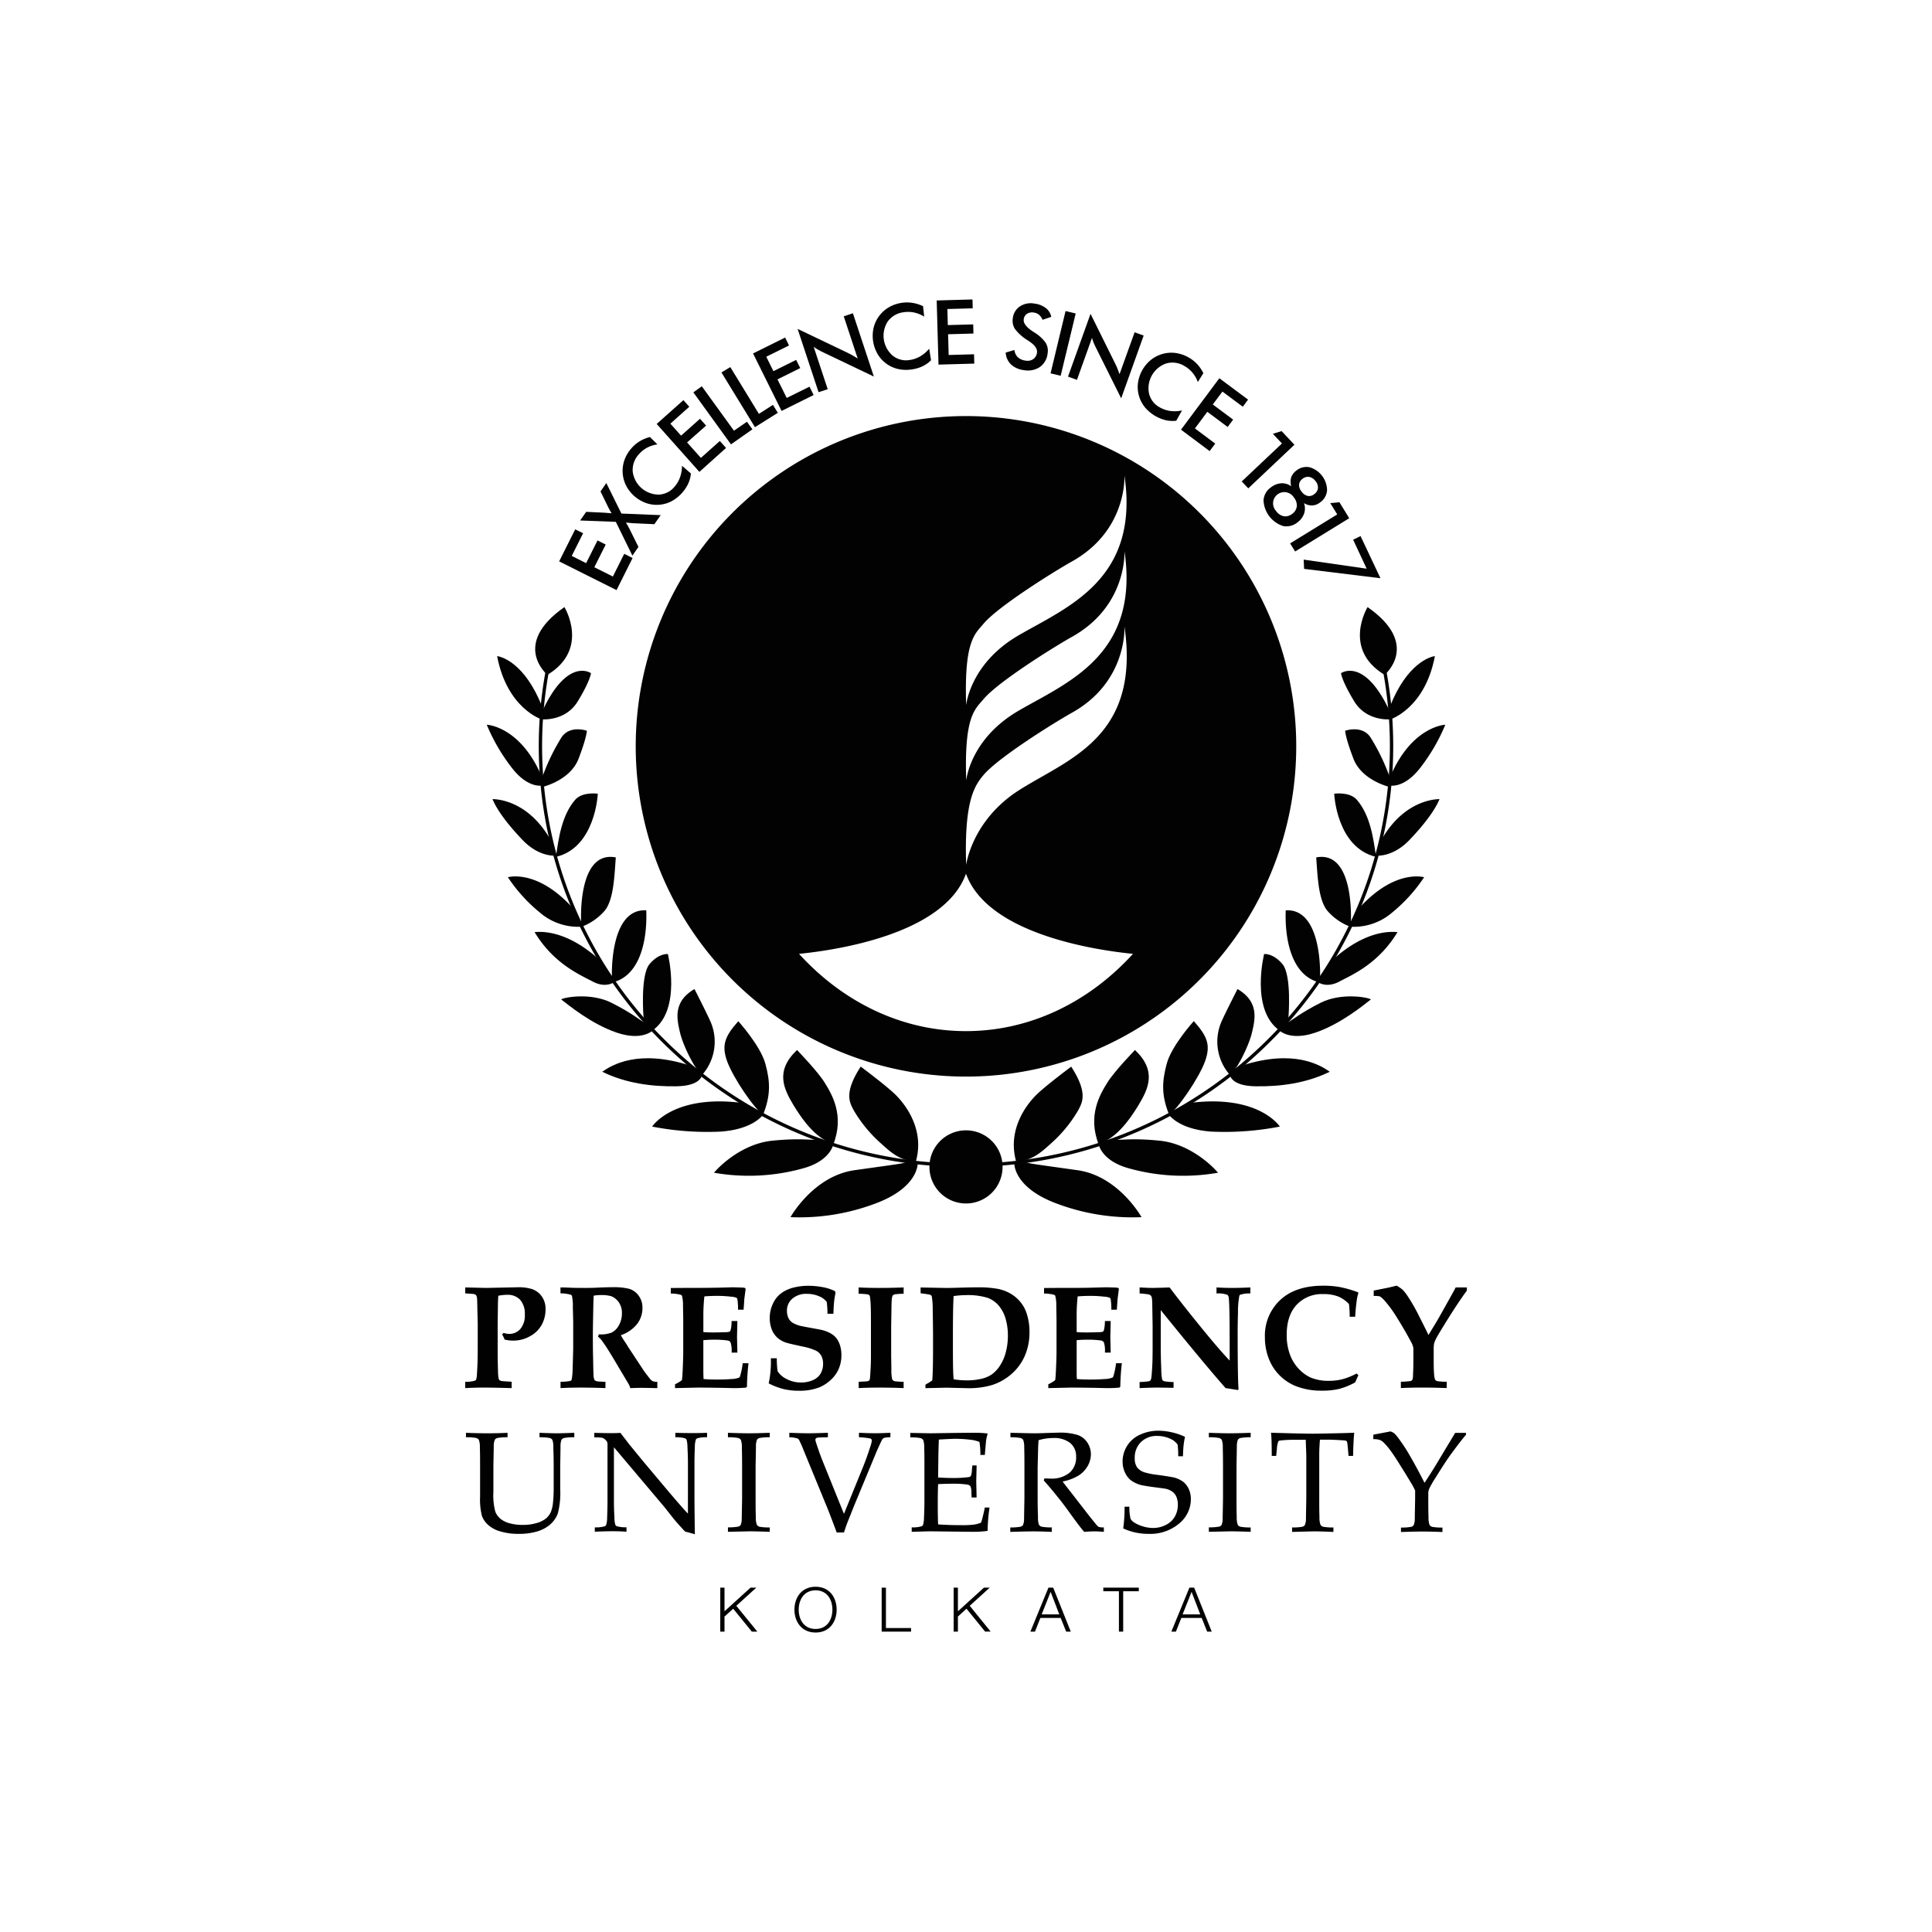 <svg id="Layer_1" data-name="Layer 1" xmlns="http://www.w3.org/2000/svg" viewBox="0 0 1000 1000"><defs><style>.cls-1{fill:#010101;}.cls-2{fill:#020202;}</style></defs><path id="path202" class="cls-1" d="M240.81,669.46v-3.09l10.83.26,16.37-.34a22.87,22.87,0,0,1,7.58,1,10.4,10.4,0,0,1,4.78,3.65,11,11,0,0,1,2,6.86,16.55,16.55,0,0,1-1.93,7.82,14.85,14.85,0,0,1-6,5.94,17.31,17.31,0,0,1-8.74,2.33,19.53,19.53,0,0,1-2.29-.13,20.86,20.86,0,0,1-2.21-.39,15.92,15.92,0,0,0-1.31-2.65l.76-.81a13.19,13.19,0,0,0,1.53.39,7,7,0,0,0,1.3.12,7.47,7.47,0,0,0,5.85-2.55,10.67,10.67,0,0,0,2.31-7.43,10.9,10.9,0,0,0-2.42-7.68,8.79,8.79,0,0,0-6.73-2.57,24.1,24.1,0,0,0-4.56.49c-.14,1.54-.21,3.8-.23,6.78l-.11,7.3v14.12c0,3.48.06,7.09.18,10.81a20.2,20.2,0,0,0,.39,4.1,1.72,1.72,0,0,0,.49.64,2.87,2.87,0,0,0,1.26.43l4.93.34v3.28q-9.37-.25-14.1-.27c-3.47,0-6.77.1-9.93.27v-3.28a14.65,14.65,0,0,0,5.14-.63,1.23,1.23,0,0,0,.5-.56,9.29,9.29,0,0,0,.41-2.72q.42-6,.41-13.27V684.88l-.18-7c-.05-3-.1-4.88-.16-5.63a4.38,4.38,0,0,0-.35-1.6,1.32,1.32,0,0,0-.49-.53,4,4,0,0,0-1.26-.4Z"/><path id="path204" class="cls-1" d="M290.1,669.43v-3.06c.56,0,2.51,0,5.86.18q2.44.08,7,.08c2.57,0,4.76-.06,6.59-.17,3-.13,5.53-.2,7.5-.2a33.25,33.25,0,0,1,8.61.83,9.42,9.42,0,0,1,4.87,3.49,10.33,10.33,0,0,1,2,6.46,13.44,13.44,0,0,1-2.73,8.21,18.2,18.2,0,0,1-8.46,5.85c.61,1.11,1.3,2.24,2.09,3.4s1.23,1.87,1.36,2.11.28.49.43.71l5.67,8.61c1.52,2.3,2.33,3.53,2.45,3.7q2.76,3.71,3.37,4.37a4,4,0,0,0,1.21.92,7,7,0,0,0,2.31.3v3.28q-5.65-.15-8.15-.15c-2,0-3.9.06-5.83.15a9,9,0,0,0-.88-2.13l-7.83-13.15q-3.37-5.67-5.72-8.91a10.58,10.58,0,0,0-2.27-2.45l.41-1.22a15,15,0,0,0,6.64-.91,8.8,8.8,0,0,0,3.77-3.82,12.26,12.26,0,0,0,1.53-6.13,9.55,9.55,0,0,0-1.61-5.71,8.52,8.52,0,0,0-4-3.18,18.62,18.62,0,0,0-5.51-.56,20.27,20.27,0,0,0-3.48.3q-.11,1.33-.21,6-.22,10.56-.23,14.11c0,3.72,0,7.68.12,11.86.09,5.12.17,8,.21,8.73a8.9,8.9,0,0,0,.4,2.71,1.64,1.64,0,0,0,.47.54,2.8,2.8,0,0,0,1.06.4,38,38,0,0,0,4.26.22v3.28q-6.25-.25-12.68-.26c-3.8,0-7.33.08-10.57.26v-3.28a26.36,26.36,0,0,0,4.94-.41,1.14,1.14,0,0,0,.64-.36,2.5,2.5,0,0,0,.31-1.05,34.21,34.21,0,0,0,.37-4.4l.3-10.91V684.26l-.19-7.86a24.48,24.48,0,0,0-.44-5.6,1.31,1.31,0,0,0-.54-.62,20.09,20.09,0,0,0-5.39-.75"/><path id="path206" class="cls-1" d="M349.39,718.5v-2a18.09,18.09,0,0,0,3.58-2.15c.15-1.05.28-2.73.38-5.07q.28-6.42.29-9.31V683.17q0-1-.12-7.26a19.42,19.42,0,0,0-.51-5.15,1.29,1.29,0,0,0-.55-.56,20.78,20.78,0,0,0-5.26-.66v-2.87l8.48-.06h4.84q5,0,11.17-.11l7.43-.2c.88,0,2.66.06,5.34.15a5.48,5.48,0,0,1,1.22.23l.26.48-.7,5.37q0,.56-.36,5.37H382a33.54,33.54,0,0,0-.32-5.4,1.41,1.41,0,0,0-.45-.76,8.78,8.78,0,0,0-2.91-.59,62.46,62.46,0,0,0-7.1-.41c-2.16,0-4.38.09-6.64.27a92.42,92.42,0,0,0-.52,10.78v7.7c1.66.13,3.39.18,5.19.18.56,0,2.59,0,6.06-.14a6.74,6.74,0,0,0,2.32-.26,1.44,1.44,0,0,0,.53-.79,18.84,18.84,0,0,0,.51-4.73h3l-.19,8.2.19,8.15h-3a13.74,13.74,0,0,0-.55-5.33,2.15,2.15,0,0,0-1.59-.94,43.48,43.48,0,0,0-6.55-.4,53.36,53.36,0,0,0-5.93.25V709.3c0,1.74.05,3.24.12,4.49q3,.26,7,.26t7.29-.26a12,12,0,0,0,4.11-.75,1.41,1.41,0,0,0,.48-.67,41.38,41.38,0,0,0,1.38-6.78h3a117.45,117.45,0,0,0-.8,12.15l-.48.48a64.36,64.36,0,0,1-6.66.26l-5.89-.13q-8.72-.14-12-.13-.89,0-12.23.26"/><path id="path208" class="cls-1" d="M431.37,680h-3.08a46.34,46.34,0,0,0-.37-6.12,9.27,9.27,0,0,0-3.92-2.91,15.15,15.15,0,0,0-6.27-1.26,10.77,10.77,0,0,0-7.69,2.55,8,8,0,0,0-2.72,6,9.16,9.16,0,0,0,.79,4,6,6,0,0,0,2.2,2.43,15.67,15.67,0,0,0,4.21,1.64c1.42.29,3.38.66,5.91,1.12s4.15.75,4.91.93a18.3,18.3,0,0,1,4.79,1.88,9.94,9.94,0,0,1,2.9,2.54,11.81,11.81,0,0,1,1.78,3.61,16.57,16.57,0,0,1,.7,4.89,17.57,17.57,0,0,1-1.94,8.39,17.91,17.91,0,0,1-4.06,5,19.89,19.89,0,0,1-5.35,3.37,28,28,0,0,1-10.56,1.79,34.3,34.3,0,0,1-8-.86,36.82,36.82,0,0,1-7.72-2.95A55.06,55.06,0,0,0,399,703.05h3.07a48.41,48.41,0,0,0,.41,6.7,11.52,11.52,0,0,0,4.76,4.07,15.59,15.59,0,0,0,7.36,1.75,14.66,14.66,0,0,0,6.2-1.24,8.24,8.24,0,0,0,4-3.46,10.23,10.23,0,0,0,1.23-5,8.73,8.73,0,0,0-.87-4,6.46,6.46,0,0,0-2.68-2.7,28.77,28.77,0,0,0-6.45-2.09q-6.63-1.41-8.71-2a12.48,12.48,0,0,1-5.07-2.8,11.34,11.34,0,0,1-2.88-4.42,15.76,15.76,0,0,1-.95-5.57,17.22,17.22,0,0,1,1.72-7.69,13.84,13.84,0,0,1,4.54-5.46,18.44,18.44,0,0,1,6.38-2.77,31.23,31.23,0,0,1,7.28-.85,40.41,40.41,0,0,1,7.52.71,24.22,24.22,0,0,1,6.32,2.05l.29.89a42.1,42.1,0,0,0-.75,4.74c-.15,1.54-.28,3.58-.34,6.12"/><path id="path210" class="cls-1" d="M467.72,666.37v3.28a36.41,36.41,0,0,0-4.42.27,2.46,2.46,0,0,0-1,.41,1.41,1.41,0,0,0-.41.61,9.1,9.1,0,0,0-.36,2.43c-.05.65-.09,1.86-.11,3.65q-.15,9.16-.15,9.87v15l.11,6.82a20.38,20.38,0,0,0,.37,5,1.51,1.51,0,0,0,.49.81,3,3,0,0,0,1.11.44,35.45,35.45,0,0,0,4.37.24v3.28c-4-.17-8.24-.26-12.75-.26q-5.89,0-10.51.26v-3.28c2.55-.1,4-.18,4.4-.26a2.06,2.06,0,0,0,1-.41,1.23,1.23,0,0,0,.35-.59,31.54,31.54,0,0,0,.29-3.51q.3-4.47.3-8.27V686.59q0-7.41-.08-9.53a51.25,51.25,0,0,0-.43-5.93,1.71,1.71,0,0,0-.36-.74,1.79,1.79,0,0,0-.87-.43,37.94,37.94,0,0,0-4.64-.32v-3.27c3.08.17,6.6.26,10.58.26q6.7,0,12.68-.26"/><path id="path212" class="cls-1" d="M493.58,713.91a39.58,39.58,0,0,0,6.52.56,31.9,31.9,0,0,0,8.64-1,15.26,15.26,0,0,0,4.87-2.27,17.12,17.12,0,0,0,4-4.39,23.45,23.45,0,0,0,3-6.94,33.84,33.84,0,0,0,1.07-8.68,31.22,31.22,0,0,0-1.07-8.22,18.52,18.52,0,0,0-3.47-6.94,13.71,13.71,0,0,0-6.12-4.33,35,35,0,0,0-11.2-1.34,44.7,44.7,0,0,0-6.22.49q-.37,5.28-.37,19.91v8.57q0,11.09.37,14.62M479,718.5v-1.79c.21-.12.53-.33,1-.6a23.31,23.31,0,0,0,2.54-1.63c.27-3.34.4-8.73.4-16.2v-6.12q0-4.92-.17-14.42a39.65,39.65,0,0,0-.48-6.71,1.22,1.22,0,0,0-.28-.51,1.81,1.81,0,0,0-.92-.45c-.41-.11-1.94-.33-4.59-.68v-3l13.28.26q2.34,0,8.82-.21c3.12-.07,5.62-.12,7.5-.12a53.84,53.84,0,0,1,10.38.8,21.13,21.13,0,0,1,6.78,2.57,19.4,19.4,0,0,1,4.88,4.19,18,18,0,0,1,3,5.22,30,30,0,0,1,1.72,10.29,30.32,30.32,0,0,1-2.56,12.7,26.36,26.36,0,0,1-7.05,9.35,28.28,28.28,0,0,1-9.71,5.43,41.81,41.81,0,0,1-12.63,1.65l-10.86-.26Z"/><path id="path214" class="cls-1" d="M542.59,718.5v-2a17.88,17.88,0,0,0,3.59-2.15c.15-1.05.27-2.73.37-5.07q.3-6.42.3-9.31V683.17q0-1-.12-7.26a19.42,19.42,0,0,0-.51-5.15,1.29,1.29,0,0,0-.55-.56,20.36,20.36,0,0,0-5.27-.66v-2.87l8.49-.06h4.83c3.35,0,7.07,0,11.18-.11l7.42-.2c.88,0,2.66.06,5.35.15a5.5,5.5,0,0,1,1.21.23l.25.48-.69,5.37c0,.37-.15,2.16-.37,5.37h-2.85a33.55,33.55,0,0,0-.33-5.4,1.43,1.43,0,0,0-.44-.76,8.78,8.78,0,0,0-2.91-.59,62.46,62.46,0,0,0-7.1-.41c-2.16,0-4.38.09-6.64.27a90.28,90.28,0,0,0-.52,10.78v7.7c1.66.13,3.39.18,5.19.18.56,0,2.58,0,6.06-.14a6.74,6.74,0,0,0,2.32-.26,1.44,1.44,0,0,0,.53-.79,18.84,18.84,0,0,0,.51-4.73h3l-.19,8.2.19,8.15h-3a13.55,13.55,0,0,0-.55-5.33,2.15,2.15,0,0,0-1.59-.94,43.43,43.43,0,0,0-6.54-.4,53.36,53.36,0,0,0-5.93.25V709.3c0,1.74,0,3.24.12,4.49,2,.17,4.32.26,7,.26s5.06-.09,7.29-.26a12,12,0,0,0,4.11-.75,1.29,1.29,0,0,0,.48-.67,40.38,40.38,0,0,0,1.39-6.78h3a117.45,117.45,0,0,0-.8,12.15l-.48.48a64.36,64.36,0,0,1-6.66.26l-5.89-.13q-8.72-.14-12-.13-.88,0-12.23.26"/><path id="path216" class="cls-1" d="M589.85,715.33a38.72,38.72,0,0,0,4.94-.41,1.6,1.6,0,0,0,.69-.48,3.41,3.41,0,0,0,.46-1.39q.21-1.41.51-6.85.13-3.09.14-8.05V686.2l-.18-10.85a23.29,23.29,0,0,0-.21-3.54,2.69,2.69,0,0,0-.53-1.21,2.31,2.31,0,0,0-1.14-.61,38.72,38.72,0,0,0-4.67-.49v-3.13c3.11.18,5.38.26,6.85.26l5.3-.13,3.37-.13q7.54,10,18.28,23.1,7.73,9.43,12.81,14.76v-8.61q0-20-.44-23.59a2.7,2.7,0,0,0-.66-1.78,13.36,13.36,0,0,0-5.71-.75v-3.13c3,.18,5.71.26,8.19.26s5.53-.08,9.34-.26v3.13a14.23,14.23,0,0,0-5.3.68.91.91,0,0,0-.41.55,43.43,43.43,0,0,0-.7,8.52c-.12,4.43-.17,7.7-.17,9.81q0,24.78.47,30.07l-.47.34c-2.06-.35-4.14-.67-6.26-1Q622.52,705,600.8,678.11v18.55q0,5.77.27,12a29,29,0,0,0,.43,5.26,1.52,1.52,0,0,0,.5.72,2.56,2.56,0,0,0,1.23.4,31,31,0,0,0,3.47.29,5.94,5.94,0,0,0,.74,0v3l-7.91-.12c-2.37,0-5.6.09-9.66.27Z"/><path id="path218" class="cls-1" d="M703.11,711.76l-1.68,3.76a37.22,37.22,0,0,1-8.22,3.37,38.21,38.21,0,0,1-9.1.91,35.4,35.4,0,0,1-13.73-2.49,24.87,24.87,0,0,1-13-12.52,30.28,30.28,0,0,1-2.67-12.71,25.15,25.15,0,0,1,7.89-19.16q7.89-7.44,22.27-7.44a47.37,47.37,0,0,1,8.89.75,59.21,59.21,0,0,1,9.13,2.65l.18.48a22.94,22.94,0,0,0-.91,4.4c-.37,2.81-.6,5.41-.71,7.79h-2.85c0-2.73-.18-4.91-.37-6.56a16.3,16.3,0,0,0-5.51-3.89,20.47,20.47,0,0,0-7.82-1.28,17.93,17.93,0,0,0-13.76,5.53Q666,680.89,666,690.79a28.72,28.72,0,0,0,1.73,10.47,21.47,21.47,0,0,0,4.63,7.4,20.4,20.4,0,0,0,5.82,4.27,23.56,23.56,0,0,0,9.67,1.78,28,28,0,0,0,7.06-.85,33.61,33.61,0,0,0,7.25-2.94Z"/><path id="path220" class="cls-1" d="M739.34,691.06l4.59-7.58q1.17-2,7-12.46,2-3.57,2.52-4.65h5.79V668q-4.44,6.09-9.56,14.28t-6.35,10.54a12.6,12.6,0,0,0-1.08,2.79,16.39,16.39,0,0,0-.17,2.8v6.3q0,4.72.24,6.89a7.1,7.1,0,0,0,.56,2.61,2,2,0,0,0,1.09.67,30.11,30.11,0,0,0,4.84.3v3.28q-7-.25-12.61-.26c-3.65,0-7.35.08-11.11.26v-3.28a36.31,36.31,0,0,0,4.89-.34,1.64,1.64,0,0,0,1-.55,5.77,5.77,0,0,0,.39-2.25c.12-2.83.19-5.24.19-7.23v-7.08a11,11,0,0,0-1.4-3.53q-3.45-6.42-7.36-12.63a60.59,60.59,0,0,0-5.93-8.13,13.31,13.31,0,0,0-2.61-2.42,12.5,12.5,0,0,0-3.23-.23V668l7.75-1.56c1.31-.3,2.67-.63,4.08-1a16.92,16.92,0,0,1,3.25,2.24,24.41,24.41,0,0,1,2.83,3.73,89.42,89.42,0,0,1,5.3,9.27c2.85,5.62,4.56,9.07,5.16,10.35"/><path id="path222" class="cls-1" d="M241.18,743.93v-2.31c4,.16,7.71.25,11.15.25s6.94-.08,10.38-.25v2.31a26.56,26.56,0,0,0-5.27.38,2.15,2.15,0,0,0-1.29.85,8.33,8.33,0,0,0-.58,3.49q0,.72-.19,10.25v13.34a32.59,32.59,0,0,0,1,10.22,9.38,9.38,0,0,0,3.22,4.09,13.44,13.44,0,0,0,4.57,2,25.51,25.51,0,0,0,6.4.74,24.86,24.86,0,0,0,7.32-1,13.24,13.24,0,0,0,4.81-2.42,9.63,9.63,0,0,0,2.39-3.2,16.81,16.81,0,0,0,1.13-4.84,67.84,67.84,0,0,0,.36-7.81V758.9c0-3.27-.06-6.48-.19-9.6a10.75,10.75,0,0,0-.49-4.06,2.51,2.51,0,0,0-1.37-.93,26.66,26.66,0,0,0-5.28-.38v-2.31c4,.16,7,.25,8.86.25,1.69,0,4.73-.09,9.14-.25v2.31a26.08,26.08,0,0,0-5.29.38,2.42,2.42,0,0,0-1.3.85,8.81,8.81,0,0,0-.54,3.49q0,.72-.15,10.25V771a41.39,41.39,0,0,1-1.27,12.44,14.11,14.11,0,0,1-4.66,6.23,18.53,18.53,0,0,1-6.54,3.15,33,33,0,0,1-8.85,1.11,32.39,32.39,0,0,1-9.83-1.32,15.59,15.59,0,0,1-6.33-3.46,12.07,12.07,0,0,1-3-4.38,33.41,33.41,0,0,1-1-9.91V758.89c0-3.28,0-6.48-.11-9.6a11,11,0,0,0-.53-4.06,2.56,2.56,0,0,0-1.37-.93,26.22,26.22,0,0,0-5.31-.38"/><path id="path224" class="cls-1" d="M307.87,792.86v-2.31A15.51,15.51,0,0,0,313,790a1.39,1.39,0,0,0,.74-.69,12.37,12.37,0,0,0,.51-3.78c.12-3.16.19-5.91.19-8.21V748a5.08,5.08,0,0,0-.15-1.55,5.28,5.28,0,0,0-1.31-1.55,3.32,3.32,0,0,0-1.53-.74,29.12,29.12,0,0,0-3.85-.2v-2.31c4.25.09,6.91.14,8,.14,1.86,0,3.7,0,5.52-.14,2.06,2.66,3.58,4.63,4.54,5.9l7.53,9.17,11,13.1q5.28,6.27,8.46,9.87,2.06,2.37,3.42,3.74V757.12q0-3.51-.25-8.27a13.69,13.69,0,0,0-.48-3.71,1.47,1.47,0,0,0-.78-.67,16.16,16.16,0,0,0-5-.54v-2.31q4.35.14,8.8.14,4.2,0,7.62-.14v2.31a16.14,16.14,0,0,0-5.08.54,1.34,1.34,0,0,0-.74.72,12.47,12.47,0,0,0-.51,3.79q-.19,4.74-.19,8.18v17.33q0,5.26.19,19.64l-3.79-1.08-.88-.19a1.23,1.23,0,0,1-.41-.21,13.8,13.8,0,0,1-1.4-1.46Q350,787.75,348.6,786l-4.74-6-26.09-30.9v28c0,2.37.08,5.18.26,8.42a12.6,12.6,0,0,0,.47,3.71,1.46,1.46,0,0,0,.77.74,16.16,16.16,0,0,0,5,.54v2.31q-3.22-.25-7.14-.25c-2.84,0-5.93.09-9.27.25"/><path id="path226" class="cls-1" d="M398.42,790.55v2.31q-7.82-.25-10.28-.25l-11.36.25v-2.31a27.48,27.48,0,0,0,5.28-.37,2.41,2.41,0,0,0,1.31-.85,8.72,8.72,0,0,0,.55-3.5c0-.5.09-3.92.19-10.24V758.9q0-4.9-.12-9.6a11,11,0,0,0-.53-4.06,2.45,2.45,0,0,0-1.36-.93,25.61,25.61,0,0,0-5.32-.38v-2.31c4.68.16,8.29.25,10.84.25s6.06-.09,10.8-.25v2.31a25.47,25.47,0,0,0-5.3.38,2.36,2.36,0,0,0-1.29.85,9,9,0,0,0-.55,3.49q0,.72-.18,10.25v16.69c0,3.27,0,6.46.11,9.56a11.08,11.08,0,0,0,.53,4.08,2.44,2.44,0,0,0,1.37,1,27,27,0,0,0,5.31.37"/><path id="path228" class="cls-1" d="M433.07,793.22q-1.11-3.13-4.6-12.11L416,750.77a60.35,60.35,0,0,0-2.47-5.59,1.89,1.89,0,0,0-.92-.68,15.85,15.85,0,0,0-4.05-.58v-2.31c4.45.17,7.72.25,9.83.25s5.36-.08,10.13-.25v2.31c-3,.05-4.74.11-5.21.18a1.71,1.71,0,0,0-1,.43,1,1,0,0,0-.27.72,8,8,0,0,0,.51,1.92c1.06,3.27,2,5.91,2.77,7.89l11.51,28.51,9.62-23.65c1.39-3.39,2.72-7.07,4-11.07a15.69,15.69,0,0,0,.81-3.17,1.16,1.16,0,0,0-1-1.16,43,43,0,0,0-5.66-.61V741.6c3.7.16,6.49.25,8.36.25s4.54-.08,7.91-.25v2.31a13.54,13.54,0,0,0-3.35.36,2.62,2.62,0,0,0-1,1q-.33.54-2.71,5.84l-11.49,27.7-2.84,7.1c-.58,1.42-1.06,2.65-1.43,3.68s-.76,2.23-1.21,3.6Z"/><path id="path230" class="cls-1" d="M471.9,792.86v-2.31A15.28,15.28,0,0,0,477,790a1.41,1.41,0,0,0,.75-.69,13.41,13.41,0,0,0,.51-3.78c.14-3.17.22-5.9.22-8.21V758.88c0-3.26,0-6.46-.11-9.58a11.34,11.34,0,0,0-.54-4,2.5,2.5,0,0,0-1.36-.94,26.37,26.37,0,0,0-5.32-.38v-2.31l10.5.2,11.11-.17q8-.1,11.6-.11a56.28,56.28,0,0,1,6.87.39,31.76,31.76,0,0,0-.82,3.57q-.06.33-.66,7.52h-2.31a37.79,37.79,0,0,0-.48-6.72,17.17,17.17,0,0,0-4.46-1.12,66.65,66.65,0,0,0-8.24-.51c-.59,0-1.9.05-3.94.15s-3.49.18-4.38.26c-.09,2.65-.17,5.15-.22,7.48l-.15,12.14c2.87.18,5.51.26,7.92.26a60.22,60.22,0,0,0,7.47-.41,2.21,2.21,0,0,0,1.52-.58,8.5,8.5,0,0,0,.57-3l.24-2.52h2.2v.67l-.19,7.51.19,8.41h-2.58l-.11-2.44a8.4,8.4,0,0,0-.49-3.33,2.44,2.44,0,0,0-1.6-.9,49.26,49.26,0,0,0-8.14-.44c-1.64,0-4,.06-7,.19q-.18,3.6-.18,10.72,0,6.68.18,10.13,5.29.4,11.87.4a50.88,50.88,0,0,0,6.65-.29,15.53,15.53,0,0,0,3.67-1,21.2,21.2,0,0,0,.89-3c.54-2.14.89-3.74,1.07-4.83h2.45a97.84,97.84,0,0,0-1,12.09,53.33,53.33,0,0,1-7.68.47l-22-.25c-.31,0-3.53.08-9.64.25"/><path id="path232" class="cls-1" d="M523,743.93v-2.31l4.38.09,7.07.16c1.39,0,3.57,0,6.51-.13q5.75-.19,6.66-.19a31,31,0,0,1,10.26,1.22,9.92,9.92,0,0,1,5,4,11,11,0,0,1,1.77,6,12.28,12.28,0,0,1-1.66,6,13.72,13.72,0,0,1-4.8,5,25,25,0,0,1-8.19,3.06c.61.84,2.06,2.72,4.35,5.62l9.29,12q4,5,4.62,5.59a2.17,2.17,0,0,0,.67.36,9.81,9.81,0,0,0,2.42.18v2.31c-1.86-.17-3.47-.25-4.87-.25s-3.2.08-5.3.25q-2.4-2.7-8-10.56c-2.1-2.9-3.94-5.33-5.55-7.28-2.57-3.22-5-6.13-7.38-8.77l.37-1.08c1.27.08,2.25.11,2.91.11a14.78,14.78,0,0,0,10.16-3.1A10.48,10.48,0,0,0,557,754a8.91,8.91,0,0,0-3-7.06,13.39,13.39,0,0,0-9-2.61,25,25,0,0,0-7.44,1.12c-.09,1.3-.17,2.5-.22,3.63q0,.51-.26,10.5v16c0,3.26.07,6.45.19,9.56a11.22,11.22,0,0,0,.49,4.07,2.5,2.5,0,0,0,1.38,1,27.39,27.39,0,0,0,5.27.38v2.31c-3.49-.17-6.68-.25-9.61-.25q-3.52,0-11.88.25v-2.3a27.28,27.28,0,0,0,5.26-.37,2.5,2.5,0,0,0,1.33-.85,9.08,9.08,0,0,0,.55-3.5q0-.76.18-10.24V758.9c0-3.27,0-6.48-.11-9.6a11.41,11.41,0,0,0-.53-4.06,2.56,2.56,0,0,0-1.37-.93,26.22,26.22,0,0,0-5.31-.38"/><path id="path234" class="cls-1" d="M581.38,791.09a79.46,79.46,0,0,0,.7-11.22h2.47a27.1,27.1,0,0,0,.61,6.23,5.54,5.54,0,0,0,2,2,17.36,17.36,0,0,0,4.36,1.93,17.69,17.69,0,0,0,5.26.84,14.16,14.16,0,0,0,6.86-1.68,10.63,10.63,0,0,0,4.57-4.41,12.22,12.22,0,0,0,1.44-5.83,10.9,10.9,0,0,0-.71-4.12,6.35,6.35,0,0,0-2.2-2.79,9.11,9.11,0,0,0-3.64-1.5c-.9-.15-2.72-.39-5.45-.74s-5.05-.72-7-1.12A15.84,15.84,0,0,1,585.1,766a11.53,11.53,0,0,1-2.93-4.07,13.43,13.43,0,0,1-1.12-5.45,15.31,15.31,0,0,1,2.27-8,15,15,0,0,1,6.69-5.86,22.4,22.4,0,0,1,9.63-2.09,32,32,0,0,1,6.83.82,31.1,31.1,0,0,1,6.9,2.37,37.76,37.76,0,0,0-.73,4.23q-.23,2-.34,5.8h-2.46a41,41,0,0,0-.33-6.07,9.48,9.48,0,0,0-2.51-2.34,16.2,16.2,0,0,0-7.92-2.1,11.55,11.55,0,0,0-8.54,3.19,11.14,11.14,0,0,0-3.2,8.25,8.43,8.43,0,0,0,1.15,4.75,7.78,7.78,0,0,0,4.07,2.69,38.43,38.43,0,0,0,6.63,1.28q4.6.61,8.28,1.3a14.16,14.16,0,0,1,5.12,2.4,10.65,10.65,0,0,1,2.73,3.65,12.37,12.37,0,0,1,1.07,5.29,16.25,16.25,0,0,1-6.08,12.54,23,23,0,0,1-15.72,5.34,30.47,30.47,0,0,1-13.22-2.82"/><path id="path236" class="cls-1" d="M647.34,790.55v2.31q-7.82-.25-10.28-.25l-11.36.25v-2.31a27.32,27.32,0,0,0,5.27-.37,2.43,2.43,0,0,0,1.32-.85,8.89,8.89,0,0,0,.55-3.5c0-.5.09-3.92.19-10.24V758.9q0-4.9-.12-9.6a11,11,0,0,0-.53-4.06,2.45,2.45,0,0,0-1.36-.93,25.61,25.61,0,0,0-5.32-.38v-2.31c4.68.16,8.29.25,10.84.25s6.05-.08,10.8-.25v2.31a25.47,25.47,0,0,0-5.3.38,2.36,2.36,0,0,0-1.29.85,9.2,9.2,0,0,0-.56,3.49q0,.72-.17,10.25v16.69c0,3.27,0,6.46.11,9.56a11.08,11.08,0,0,0,.53,4.08,2.45,2.45,0,0,0,1.36,1,27.11,27.11,0,0,0,5.32.37"/><path id="path238" class="cls-1" d="M660.54,753.57h-2.29q0-8.62-.36-12,4,.14,12.59.36c4.63.1,7.73.15,9.27.14s5.54-.07,11.59-.2c4.4-.1,7.61-.2,9.61-.3q-.44,4.05-.59,12H698l-.3-3.46c-.2-2.09-.33-3.28-.4-3.57a1.29,1.29,0,0,0-.32-.61,1.43,1.43,0,0,0-.61-.29c-.34-.07-1.57-.17-3.67-.28s-3.78-.19-5-.19h-4.49c-.28,3.1-.4,6.22-.37,9.34v21.1c0,3.26,0,6.45.11,9.55a10.89,10.89,0,0,0,.54,4.08,2.42,2.42,0,0,0,1.36,1,27.11,27.11,0,0,0,5.32.37v2.31q-6.6-.28-9.9-.28-1.44,0-11.49.28v-2.31a27.06,27.06,0,0,0,5.31-.37,2.23,2.23,0,0,0,1.28-.85,8.52,8.52,0,0,0,.59-3.5c0-.5.06-3.92.18-10.24v-21c0-1,0-2.12-.07-3.32l-.22-6.1h-5.5a63.51,63.51,0,0,0-7.55.36,1.63,1.63,0,0,0-1.14.47,13,13,0,0,0-.74,3.94Z"/><path id="path240" class="cls-1" d="M710.82,744.79v-2.2l8.87-1.69a7,7,0,0,1,2,1,21.7,21.7,0,0,1,2.31,2.75,90.84,90.84,0,0,1,6.05,9.34q3.42,5.91,7.28,13.51,3.92-5.88,8-12.76l7.86-13.08h5.61v1q-2,2.2-7.44,9.55-3.14,4.26-8.14,12.37a50.55,50.55,0,0,0-3.53,6.14,6.31,6.31,0,0,0-.41,2.15v2.77c0,3.28,0,6.47.12,9.57a11.08,11.08,0,0,0,.53,4.08,2.42,2.42,0,0,0,1.36,1,27.06,27.06,0,0,0,5.32.37v2.31c-4-.17-7.47-.25-10.39-.25s-6.49.09-11.08.25v-2.31a27.43,27.43,0,0,0,5.28-.37,2.25,2.25,0,0,0,1.28-.85,8.25,8.25,0,0,0,.59-3.51q0-.75.18-10.25v-4.2c-.52-1.09-1-2.06-1.5-2.93q-.53-.9-3.76-6.19l-2.44-3.9q-2.87-4.62-4.28-6.56a35.69,35.69,0,0,0-4.44-5.37,5.56,5.56,0,0,0-2-1.26,10.93,10.93,0,0,0-3.26-.37"/><path id="path242" class="cls-1" d="M372.82,821.77H375V834l13.47-12.24h3l-10.36,9.4L392,844.53h-2.86l-9.64-11.86L375,836.72v7.81h-2.2Z"/><path id="path244" class="cls-1" d="M422.15,843.15c6.1,0,8.7-5,8.7-10s-2.6-10-8.7-10-8.74,5-8.74,10,2.61,10,8.74,10m0-21.86c7.27,0,10.9,5.64,10.9,11.86S429.42,845,422.15,845s-10.95-5.64-10.95-11.85,3.65-11.86,10.95-11.86"/><path id="path246" class="cls-1" d="M456.35,821.77h2.21v20.9h13v1.86H456.35Z"/><path id="path248" class="cls-1" d="M493.61,821.77h2.21V834l13.46-12.24h3l-10.35,9.4,10.84,13.36H509.9l-9.64-11.86-4.44,4.05v7.81h-2.21Z"/><path id="path250" class="cls-1" d="M539.17,835.6h9.12l-4.49-11.66Zm3.5-13.83h2.47l9.09,22.76h-2.37L549,837.45H538.49l-2.79,7.08h-2.37Z"/><path id="path252" class="cls-1" d="M571.07,821.77h18.37v1.85h-8.08v20.91h-2.21V823.62h-8.08Z"/><path id="path254" class="cls-1" d="M612.12,835.6h9.13l-4.49-11.66Zm3.51-13.83h2.47l9.09,22.76h-2.37L622,837.45H611.45l-2.8,7.08h-2.36Z"/><path id="path256" class="cls-2" d="M319.12,305.44l-29.7-14.87,8.3-16.57,4.1,2-5.89,11.75,7.45,3.73,5.89-11.74,4.24,2.12-5.89,11.74,9.6,4.81,5.88-11.75,4.32,2.17Z"/><path id="path258" class="cls-2" d="M327.33,287.6l-8.58-17.49-18.47-.71,3.13-4.47,9.41.44c.5,0,1.49.1,3,.24.33.05.58.07.73.08-.25-.43-.53-.9-.81-1.41s-.58-1.07-.91-1.7l-4-8.21,3-4.36,7.81,15.8,20.34.82-3.28,4.69-10.93-.51h-.18c-1.28-.11-2.48-.22-3.6-.34.29.47.59,1,.88,1.5s.59,1.06.87,1.63l4.72,9.48Z"/><path id="path260" class="cls-2" d="M340.29,230a16.78,16.78,0,0,0-5.39,1.74,14.92,14.92,0,0,0-4.24,3.42,11.83,11.83,0,0,0-3.16,9A13.62,13.62,0,0,0,341,256a11.08,11.08,0,0,0,8.12-4.06A15.19,15.19,0,0,0,352,247a17.84,17.84,0,0,0,1-5.93l4.61,4a15.93,15.93,0,0,1-1.32,5.11,20.51,20.51,0,0,1-8.62,9.22,16.64,16.64,0,0,1-13.18,1,18.79,18.79,0,0,1-10.4-9,17,17,0,0,1-.89-13.25,18.58,18.58,0,0,1,3.58-6.06,18.15,18.15,0,0,1,4.29-3.67,19.38,19.38,0,0,1,5.32-2.21Z"/><path id="path262" class="cls-2" d="M362,244.24l-22.1-24.8,13.83-12.33,3.05,3.42-9.8,8.75,5.54,6.21,9.8-8.74,3.16,3.54L355.63,229l7.15,8,9.8-8.74,3.22,3.6Z"/><path id="path264" class="cls-2" d="M378.35,230l-19.47-26.91,4.37-3.16,16.64,23,6.72-4.63,2.83,3.92Z"/><path id="path266" class="cls-2" d="M390.76,221.1l-17.34-28.32L378,190l14.81,24.21,7.27-4.65,2.52,4.12Z"/><path id="path268" class="cls-2" d="M404.54,212.7l-14.76-29.76,16.61-8.23,2,4.1-11.77,5.83,3.7,7.47,11.77-5.84,2.11,4.25-11.77,5.84,4.77,9.61L419,200.14l2.14,4.32Z"/><path id="path270" class="cls-2" d="M423.69,203l-10.85-32.77,26.42,12.64c.72.36,1.47.76,2.24,1.2s1.58.93,2.44,1.5l-7.22-21.85,4.74-1.58,10.84,32.76-26.93-12.86c-.72-.35-1.43-.74-2.15-1.15s-1.39-.88-2.06-1.37l7.26,21.93Z"/><path id="path272" class="cls-2" d="M478.35,163.88a16.39,16.39,0,0,0-5.24-2.13,14.75,14.75,0,0,0-5.46-.12,11.81,11.81,0,0,0-8.19,4.83,13.59,13.59,0,0,0,2.72,17.72,11.06,11.06,0,0,0,8.83,2.13,15,15,0,0,0,5.38-1.91,17.82,17.82,0,0,0,4.56-3.92l.95,6a15.88,15.88,0,0,1-4.31,3.06,18.75,18.75,0,0,1-5.37,1.63,19.1,19.1,0,0,1-7.15-.12,16.64,16.64,0,0,1-10.76-7.69,18.85,18.85,0,0,1-2.17-13.58A17,17,0,0,1,460,159.09a18.76,18.76,0,0,1,6.63-2.33,18.15,18.15,0,0,1,5.65,0,19.68,19.68,0,0,1,5.5,1.73Z"/><path id="path274" class="cls-2" d="M485.77,188.72l-.94-33.2,18.53-.52.13,4.58-13.13.37.23,8.32,13.14-.37.12,4.74-13.12.37.3,10.73,13.13-.37.13,4.83Z"/><path id="path276" class="cls-2" d="M520.52,182.48l4.56-1.32a6,6,0,0,0,1.7,3.7,7.05,7.05,0,0,0,4,1.78,5.29,5.29,0,0,0,4-.74,4.67,4.67,0,0,0,1.95-3.33c.29-1.93-1-3.89-4-5.89-.42-.29-.73-.51-1-.65a23.72,23.72,0,0,1-6.49-5.9,8,8,0,0,1-1-5.51,8.49,8.49,0,0,1,3.73-6.08,10.25,10.25,0,0,1,7.52-1.4,12,12,0,0,1,5.86,2.34,7.46,7.46,0,0,1,2.77,4.53l-4.5,1.52a7,7,0,0,0-1.82-2.6,5.09,5.09,0,0,0-2.59-1.13,5,5,0,0,0-3.59.59,3.9,3.9,0,0,0-1.73,2.81q-.45,3,4.72,6.37l.62.41a20.19,20.19,0,0,1,6,5.41,8.09,8.09,0,0,1,1,5.63,9.78,9.78,0,0,1-4.08,7,11.28,11.28,0,0,1-8.36,1.53,11.65,11.65,0,0,1-6.58-3,9.17,9.17,0,0,1-2.66-6.06"/><path id="path278" class="cls-2" d="M543.77,193.24,551.53,161l5.25,1.26L549,194.5Z"/><path id="path280" class="cls-2" d="M552.8,194.94l11.66-32.5,13,26.23c.35.74.69,1.51,1,2.32s.67,1.71,1,2.7L587.27,172l4.69,1.68-11.64,32.49L567,179.46c-.34-.72-.67-1.47-1-2.23a23.1,23.1,0,0,1-.78-2.35l-7.79,21.74Z"/><path id="path282" class="cls-2" d="M620,197.75a16.56,16.56,0,0,0-2.81-4.89,15.05,15.05,0,0,0-4.23-3.47,11.76,11.76,0,0,0-9.44-1.23,13.6,13.6,0,0,0-8.76,15.64,11.06,11.06,0,0,0,5.64,7.11,15.3,15.3,0,0,0,5.42,1.81,17.8,17.8,0,0,0,6-.28l-3,5.34a16.16,16.16,0,0,1-5.28-.25A20.43,20.43,0,0,1,592.77,211,16.62,16.62,0,0,1,589,198.31a18.74,18.74,0,0,1,6.67-12,17,17,0,0,1,12.79-3.61,18.79,18.79,0,0,1,6.66,2.26,18.27,18.27,0,0,1,4.47,3.44,19.8,19.8,0,0,1,3.27,4.75Z"/><path id="path284" class="cls-2" d="M611.28,222.4l19.85-26.62L646,206.85l-2.74,3.67-10.53-7.84-5,6.67,10.54,7.85-2.84,3.8-10.53-7.84-6.41,8.6L629,229.61l-2.89,3.87Z"/><path id="path286" class="cls-2" d="M642.72,249.19l20.82-19.65-4.72-5,4.53-1.41L670,230.2,646.1,252.77Z"/><path id="path288" class="cls-2" d="M680.94,249.09a5.34,5.34,0,0,0-3.23-2.22,4.37,4.37,0,0,0-3.51.95,4.2,4.2,0,0,0-1.8,3,5.32,5.32,0,0,0,1.28,3.62,5.47,5.47,0,0,0,3.17,2.25,4.14,4.14,0,0,0,3.41-.93,4.39,4.39,0,0,0,1.9-3.09,5.14,5.14,0,0,0-1.21-3.62m-20.48,15.42a6.44,6.44,0,0,0,4,2.72,5.49,5.49,0,0,0,4.37-1.23,5.57,5.57,0,0,0,2.39-3.9,6.46,6.46,0,0,0-1.54-4.59,5.81,5.81,0,1,0-9.21,7m7.85-12.84a8.11,8.11,0,0,1,0-4.58,7.57,7.57,0,0,1,2.73-3.53,8.13,8.13,0,0,1,6.83-1.65,12.55,12.55,0,0,1,9,11.94,8.39,8.39,0,0,1-3.59,6.23,7.2,7.2,0,0,1-4.08,1.58,7.29,7.29,0,0,1-4.28-1.22,8.17,8.17,0,0,1,.07,5.39,9.5,9.5,0,0,1-3.38,4.54,9,9,0,0,1-7.56,1.93A14.69,14.69,0,0,1,654,259a8.86,8.86,0,0,1,3.81-6.73,9.71,9.71,0,0,1,5.35-2.12,8,8,0,0,1,5.17,1.54"/><path id="path290" class="cls-2" d="M667.76,281.26l24.39-15-3.61-5.85,4.73-.46,5.09,8.27-28,17.23Z"/><path id="path292" class="cls-2" d="M674.79,289.66l32.59,4.69-7-15,3.84-1.87,10.3,21.81L675,294.45Z"/><path id="path294" class="cls-2" d="M518.93,604A18.93,18.93,0,1,1,500,585.06h0A18.91,18.91,0,0,1,518.93,604h0"/><path id="path296" class="cls-2" d="M500,604v-1.72A219.75,219.75,0,0,0,655.15,539a213.83,213.83,0,0,0,60.56-192.4l1.69-.31a215.52,215.52,0,0,1-61,193.94A221.51,221.51,0,0,1,500,604"/><path id="path298" class="cls-2" d="M525,602.05s-.65,12.91,23,21.3A111.28,111.28,0,0,0,590.85,630s-11.82-21.29-33.12-24.3-25.17-3.44-26.46-4.08-6.24.43-6.24.43"/><path id="path300" class="cls-2" d="M568.69,592.38s1.51,8.38,15.27,12.25A104.1,104.1,0,0,0,630.42,607c-2.79-3.44-14.62-15-30.11-16.57s-20.43,0-24.52-.64Z"/><path id="path302" class="cls-2" d="M605,576.88s4.74,7.53,21.73,8.82a149.06,149.06,0,0,0,35.71-2.58S651.72,566.34,616,570.86Z"/><path id="path304" class="cls-2" d="M636.66,556.45s.43,5.59,13.12,5.81,26.25-1.51,38.5-7.53c-4.94-3.44-18.49-11.83-45.38-3.23Z"/><path id="path306" class="cls-2" d="M662.05,533.22s5.38,5.81,18.71,1.29,25.17-14.41,28.82-17.21c-1.29-1.08-15.27-3.67-26,1.72s-14.63,9-17.85,10.76Z"/><path id="path308" class="cls-2" d="M682.05,508.27s4.3,3.44,11.19-.21,20.22-9.25,30.11-25.6c-4.52-.43-16.78-.43-32.69,13.56a65.28,65.28,0,0,0-8.61,12.25"/><path id="path310" class="cls-2" d="M698.83,479.66a30.41,30.41,0,0,0,21.73-7.32,82.08,82.08,0,0,0,16.56-18.28s-15.06-4.52-33.55,15.92a52.62,52.62,0,0,0-4.74,9.68"/><path id="path312" class="cls-2" d="M712.6,442.87s8.39.87,17-8.17,13.34-15.92,15.5-21.08c-3.23,0-18.5,1.29-29.69,20.43a37.56,37.56,0,0,0-2.79,8.82"/><path id="path314" class="cls-2" d="M719.05,406.52s7.53,2.15,16.35-9.46a97,97,0,0,0,12.69-21.94s-17.21.64-28.4,26.67a37.59,37.59,0,0,1-.64,4.73"/><path id="path316" class="cls-2" d="M719.7,372.32s17.86-5.6,23-32.7c-2.37.22-14.41,3.67-23.23,26,0,4.73.21,6.67.21,6.67"/><path id="path318" class="cls-2" d="M716.68,349.3s18.93-15.7-8.82-35.07c0,0-13.33,21.74,8.82,35.07"/><path id="path320" class="cls-2" d="M694.1,348.44s12-8.6,25.16,19.57a38.91,38.91,0,0,1,.44,4.3s-12.27,1.3-18.72-9.25-6.88-14.63-6.88-14.63"/><path id="path322" class="cls-2" d="M696.26,378.23s8.82-3.11,13.12,3.45a106.69,106.69,0,0,1,10.11,21.08l-.43,4.52s-14.2-3.34-18.5-14.53-4.3-14.52-4.3-14.52"/><path id="path324" class="cls-2" d="M690.58,410.82s1.15,27.82,21.66,32.7c-1.29-9-2.87-21.66-10.18-29.83-3.87-4-11.48-2.87-11.48-2.87"/><path id="path326" class="cls-2" d="M699.19,477.79s2.29-37.85-17.93-34c.72,9.18,1,21.52,5.6,27.4a29.4,29.4,0,0,0,12,8.46Z"/><path id="path328" class="cls-2" d="M683.27,505.61s1.44-35.56-17.78-34.42c-.58,15.78,3.3,33.13,16.56,37.07a4,4,0,0,0,1.23-2.65"/><path id="path330" class="cls-2" d="M654.3,493.85s-7.17,28.55,7.75,39.37c4.59-4.66,4.88-7,4.88-7s1.72-21.52-3.16-27.25-9.46-5.17-9.46-5.17"/><path id="path332" class="cls-2" d="M640.54,511.92s-6.31,12.34-8.32,16.92a26,26,0,0,0,4.44,27.61c3.3-2.37,9.61-14.7,11.33-21.87s3.73-16.07-7.45-22.66"/><path id="path334" class="cls-2" d="M617.88,528.56s-11.48,12.62-14,22.08-2.73,16.35,1.22,26.25c4.23-2.45,15.41-18.79,18.57-27.39s1.15-13.2-5.73-20.94"/><path id="path336" class="cls-2" d="M587.48,543.47s-10.62,10.9-14.34,16.92-10.33,16.93-4.45,32c5.3-2.44,11.61-5.59,20.51-20.22,5.16-8.6,9.75-17.78-1.72-28.68"/><path id="path338" class="cls-2" d="M554.49,552.07s-12.32,9.18-17.49,14.06-16.06,18.35-10.9,35.56c8-1.72,10.9-3.44,17.78-9.74a70.36,70.36,0,0,0,14-16.93c2.3-4.3,5.45-9.17-3.44-22.95"/><path id="path340" class="cls-2" d="M500,604a221.47,221.47,0,0,1-156.36-63.75,215.54,215.54,0,0,1-61.05-193.94l1.69.32A213.83,213.83,0,0,0,344.84,539,219.71,219.71,0,0,0,500,602.27Z"/><path id="path342" class="cls-2" d="M475,602.05s.65,12.91-23,21.3A111.28,111.28,0,0,1,409.15,630s11.82-21.29,33.13-24.3,25.16-3.44,26.46-4.08,6.23.43,6.23.43"/><path id="path344" class="cls-2" d="M431.31,592.38s-1.51,8.38-15.27,12.25A104.28,104.28,0,0,1,369.57,607c2.8-3.44,14.63-15,30.12-16.57s20.43,0,24.52-.64Z"/><path id="path346" class="cls-2" d="M395,576.88s-4.74,7.53-21.73,8.82a149,149,0,0,1-35.71-2.58s10.76-16.78,46.47-12.26Z"/><path id="path348" class="cls-2" d="M363.34,556.45s-.43,5.59-13.13,5.81-26.23-1.5-38.5-7.53c5-3.44,18.5-11.83,45.39-3.23Z"/><path id="path350" class="cls-2" d="M338,533.22s-5.37,5.81-18.71,1.29-25.17-14.41-28.82-17.21c1.28-1.08,15.27-3.67,26,1.72s14.63,9,17.86,10.76Z"/><path id="path352" class="cls-2" d="M318,508.27s-4.3,3.44-11.19-.21-20.22-9.25-30.11-25.6c4.52-.43,16.78-.43,32.7,13.56a65.7,65.7,0,0,1,8.6,12.25"/><path id="path354" class="cls-2" d="M301.17,479.66a30.39,30.39,0,0,1-21.72-7.32,81.88,81.88,0,0,1-16.57-18.28s15.06-4.52,33.56,15.92a53.54,53.54,0,0,1,4.73,9.68"/><path id="path356" class="cls-2" d="M287.4,442.87s-8.39.87-17-8.17-13.33-15.92-15.49-21.08c3.23,0,18.5,1.29,29.68,20.43a38.06,38.06,0,0,1,2.8,8.82"/><path id="path358" class="cls-2" d="M281,406.52s-7.55,2.15-16.35-9.46a96.63,96.63,0,0,1-12.7-21.94s17.21.64,28.39,26.67a37.61,37.61,0,0,0,.65,4.73"/><path id="path360" class="cls-2" d="M280.31,372.32s-17.86-5.6-23-32.7c2.36.22,14.41,3.67,23.23,26,0,4.73-.21,6.67-.21,6.67"/><path id="path362" class="cls-2" d="M283.32,349.3s-18.94-15.7,8.82-35.07c0,0,13.33,21.74-8.82,35.07"/><path id="path364" class="cls-2" d="M305.9,348.44s-12-8.6-25.16,19.57a38.91,38.91,0,0,0-.44,4.3s12.26,1.3,18.72-9.25,6.88-14.63,6.88-14.63"/><path id="path366" class="cls-2" d="M303.75,378.23s-8.82-3.11-13.12,3.45a106.87,106.87,0,0,0-10.11,21.07l.43,4.53s14.2-3.34,18.5-14.53,4.3-14.52,4.3-14.52"/><path id="path368" class="cls-2" d="M309.42,410.82s-1.15,27.82-21.66,32.7c1.29-9,2.87-21.66,10.19-29.83,3.87-4,11.47-2.87,11.47-2.87"/><path id="path370" class="cls-2" d="M300.81,477.79s-2.29-37.85,17.93-34c-.72,9.18-1,21.52-5.59,27.4a29.59,29.59,0,0,1-12,8.46Z"/><path id="path372" class="cls-2" d="M316.73,505.61s-1.43-35.56,17.78-34.42c.57,15.78-3.3,33.13-16.56,37.07a4.09,4.09,0,0,1-1.23-2.65"/><path id="path374" class="cls-2" d="M345.7,493.85s7.17,28.55-7.75,39.37c-4.59-4.66-4.88-7-4.88-7s-1.72-21.52,3.16-27.25,9.46-5.17,9.46-5.17"/><path id="path376" class="cls-2" d="M359.46,511.92s6.31,12.34,8.32,16.92a25.94,25.94,0,0,1-4.44,27.61c-3.3-2.37-9.61-14.7-11.33-21.87s-3.73-16.07,7.45-22.66"/><path id="path378" class="cls-2" d="M382.12,528.56s11.47,12.62,14.05,22.08S398.9,567,395,576.89c-4.23-2.45-15.41-18.79-18.57-27.39s-1.15-13.2,5.73-20.94"/><path id="path380" class="cls-2" d="M412.52,543.47s10.62,10.9,14.34,16.92,10.33,16.93,4.45,32c-5.3-2.44-11.62-5.59-20.51-20.22-5.16-8.6-9.75-17.78,1.72-28.68"/><path id="path382" class="cls-2" d="M445.51,552.07s12.33,9.18,17.49,14.06,16.06,18.35,10.9,35.56c-8-1.72-10.9-3.44-17.78-9.74A70.79,70.79,0,0,1,442.06,575c-2.29-4.3-5.44-9.17,3.45-22.95"/><path id="path384" class="cls-2" d="M582,246.05s1.72,28.39-27.11,44.53c-9.49,5.32-38.29,23.3-45.81,32.26-4.52,5.38-10.11,8.83-9,42.17,0,0,1.94-21.51,27.11-36.14S590,300,582,246.05m0,78.29s1.72,28.4-27.1,44.53c-9.5,5.32-38.3,23.31-45.82,32.26-4.52,5.39-10.11,13.2-9,46.54,0,0,2.9-23.09,27.45-38.72,25.25-16.06,62.82-27.24,54.5-84.61m0-39.29s1.72,28.4-27.1,44.53c-9.5,5.32-38.3,23.31-45.82,32.26-4.52,5.38-10.11,8.83-9,42.17,0,0,1.93-21.51,27.1-36.14S590,339.05,582,285.05M500,452.21c-11.32,31.71-68.55,39.74-86.43,41.5,22.58,24.8,53,40,86.43,40s63.85-15.21,86.44-40c-17.88-1.76-75.12-9.79-86.44-41.5M670.93,386.3A170.94,170.94,0,1,1,500,215.36h0A170.92,170.92,0,0,1,670.93,386.28v0"/></svg>